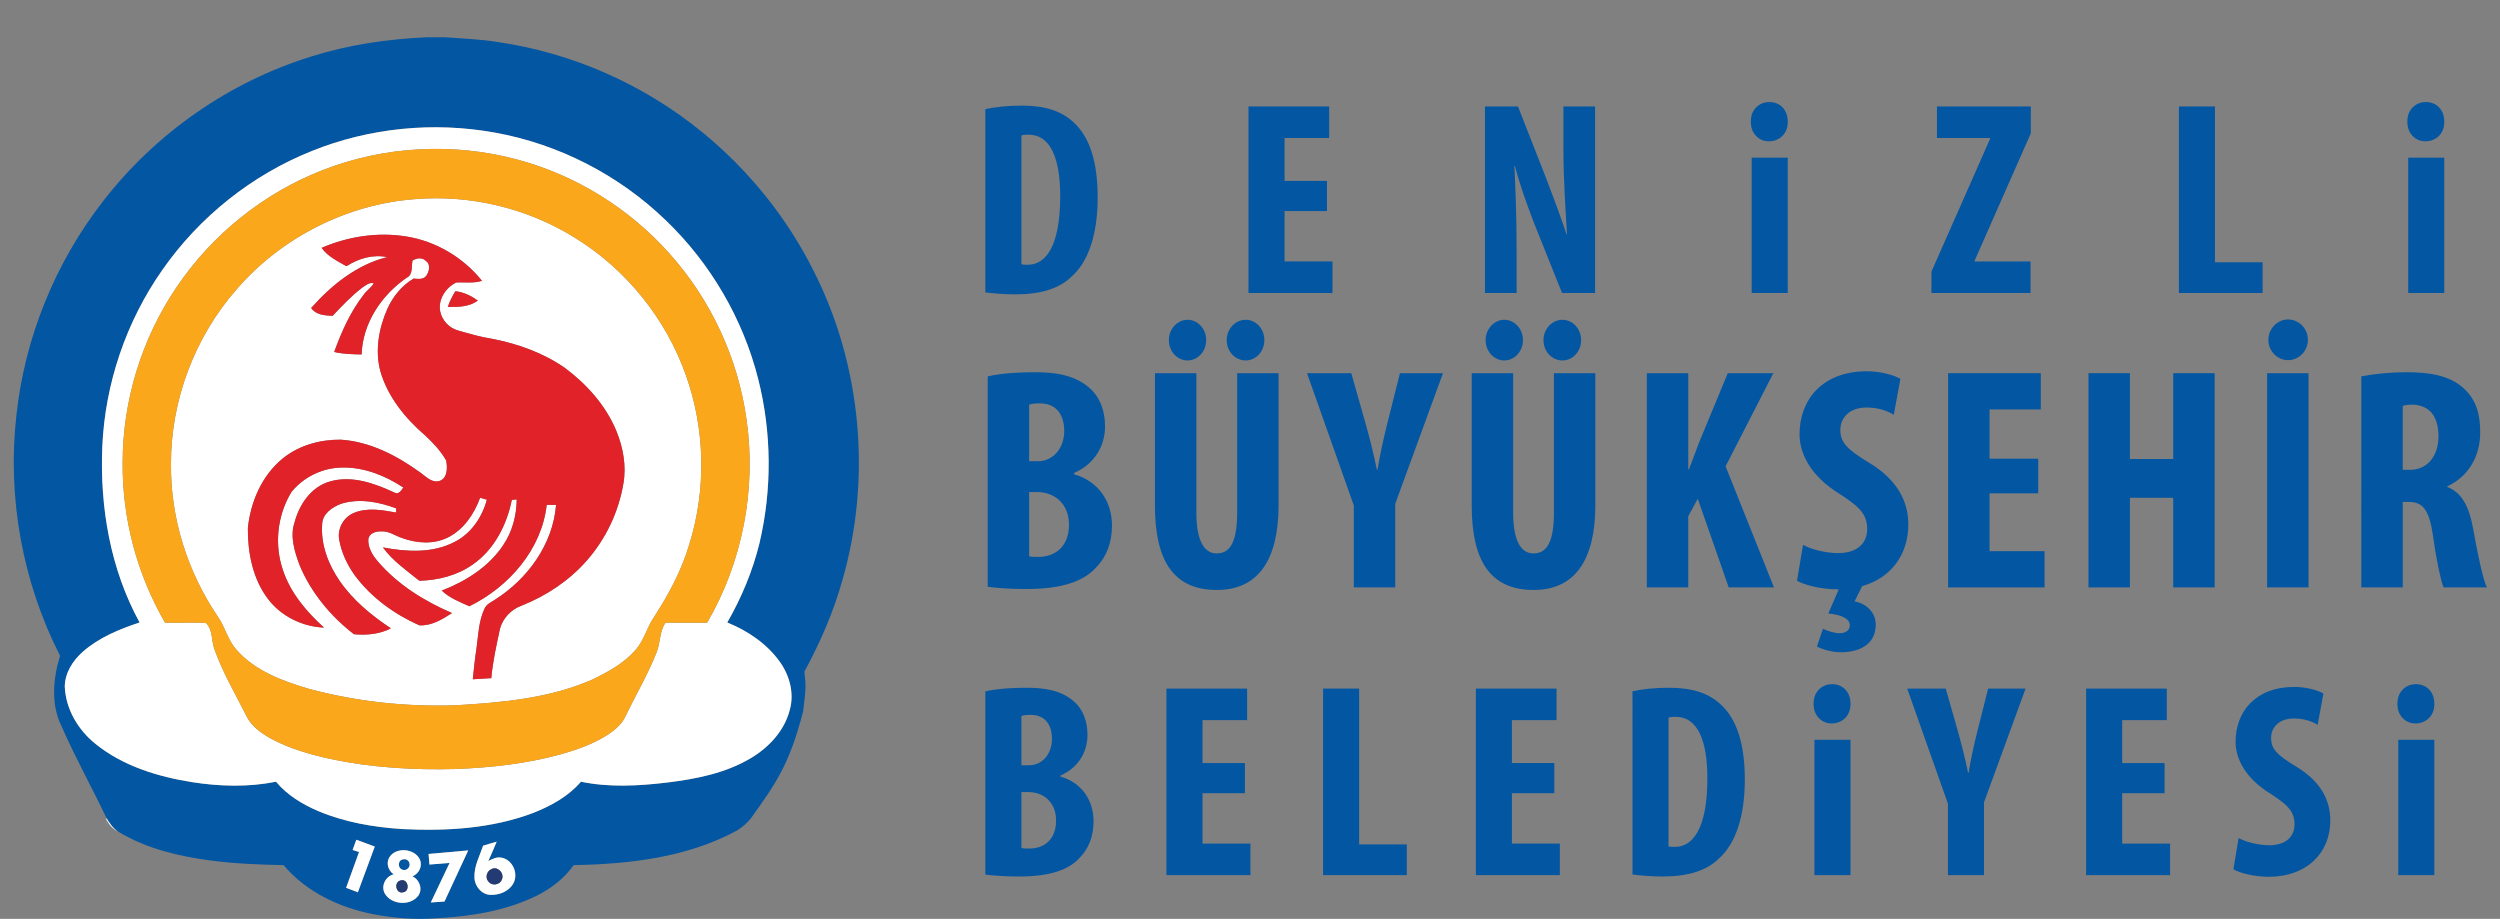 <?xml version="1.0" encoding="utf-8"?>
<!-- Generator: Adobe Illustrator 16.0.0, SVG Export Plug-In . SVG Version: 6.00 Build 0)  -->
<!DOCTYPE svg PUBLIC "-//W3C//DTD SVG 1.1//EN" "http://www.w3.org/Graphics/SVG/1.1/DTD/svg11.dtd">
<svg version="1.1" id="Layer_1" xmlns="http://www.w3.org/2000/svg" xmlns:xlink="http://www.w3.org/1999/xlink" x="0px" y="0px"
	 width="800px" height="294.033px" viewBox="0 0 800 294.033" enable-background="new 0 0 800 294.033" xml:space="preserve">
<rect x="0" y="0" width="800" height="294.033" fill="#808080" stroke="none"/>
<g>
	<g>
		<g>
			<path fill="#0256A2" d="M315.31,34.951c2.906-0.708,7.134-1.151,11.716-1.151c7.487,0,12.687,1.772,16.475,5.314
				c5.109,4.604,7.751,12.487,7.751,24.088c0,12.045-3.083,20.634-8.282,25.241c-3.965,3.897-9.866,5.757-18.148,5.757
				c-3.613,0-7.224-0.355-9.513-0.622V34.951z M326.849,84.546c0.528,0.178,1.409,0.178,2.026,0.178
				c5.55,0,10.395-5.492,10.395-21.964c0-12.221-3.172-19.661-10.131-19.661c-0.792,0-1.585,0-2.29,0.266V84.546z"/>
			<path fill="#0256A2" d="M424.627,67.542H411.06v16.119h15.329v10.096h-26.87V34.066h25.813v10.095H411.06V57.89h13.567V67.542z"
				/>
			<path fill="#0256A2" d="M475.183,93.757V34.066h10.57l9.166,23.38c1.761,4.606,4.669,12.31,6.34,17.447h0.18
				c-0.352-6.288-1.148-16.65-1.148-27.632V34.066h10.135v59.691h-10.573l-9.073-22.672c-1.938-5.049-4.672-12.576-5.994-17.978
				h-0.173c0.263,6.023,0.706,15.232,0.706,27.188v13.462H475.183z"/>
			<path fill="#0256A2" d="M572.079,38.937c0.09,3.719-2.554,6.288-6.078,6.288c-3.17,0-5.815-2.568-5.726-6.288
				c-0.09-3.897,2.73-6.287,5.905-6.287C569.525,32.65,572.079,35.04,572.079,38.937z M560.539,93.757V50.451h11.54v43.307H560.539z
				"/>
			<path fill="#0256A2" d="M618.058,86.937l18.767-42.509v-0.267h-17.002V34.066h30.041v8.59l-17.975,40.739v0.266h17.888v10.096
				h-31.719V86.937z"/>
			<path fill="#0256A2" d="M697.251,34.066h11.539v49.859h15.241v9.832h-26.78V34.066z"/>
			<path fill="#0256A2" d="M782.164,38.937c0.09,3.719-2.554,6.288-6.078,6.288c-3.17,0-5.815-2.568-5.726-6.288
				c-0.09-3.897,2.732-6.287,5.905-6.287C779.61,32.65,782.164,35.04,782.164,38.937z M770.624,93.757V50.451h11.54v43.307H770.624z
				"/>
		</g>
		<g>
			<path fill="#0256A2" d="M315.31,221.233c3.523-0.796,8.103-1.152,13.125-1.152c5.55,0,10.924,0.711,15.065,4.252
				c3.171,2.655,4.492,6.644,4.492,10.804c0,5.317-2.73,10.452-8.634,13.02v0.356c6.872,1.947,10.572,7.702,10.572,14.258
				c0,4.959-1.586,8.768-4.405,11.691c-3.525,3.896-9.515,6.02-19.469,6.02c-4.405,0-8.105-0.266-10.747-0.619V221.233z
				 M326.849,244.879h2.467c4.14,0,7.313-3.543,7.313-8.414c0-4.338-2.027-7.703-6.784-7.703c-1.234,0-2.291,0.088-2.996,0.354
				V244.879z M326.849,271.358c0.705,0.18,1.498,0.18,2.555,0.18c4.668,0,8.543-2.835,8.543-8.949c0-5.929-4.05-9.032-8.632-9.119
				h-2.467V271.358z"/>
			<path fill="#0256A2" d="M398.376,253.825h-13.567v16.119h15.329v10.094h-26.87v-59.688h25.813v10.094h-14.271v13.727h13.567
				V253.825z"/>
			<path fill="#0256A2" d="M423.389,220.349h11.539v49.86h15.244v9.828h-26.783V220.349z"/>
			<path fill="#0256A2" d="M497.383,253.825h-13.567v16.119h15.33v10.094h-26.87v-59.688h25.814v10.094h-14.274v13.727h13.567
				V253.825z"/>
			<path fill="#0256A2" d="M522.396,221.233c2.907-0.709,7.137-1.152,11.719-1.152c7.486,0,12.686,1.771,16.476,5.313
				c5.108,4.607,7.75,12.492,7.75,24.092c0,12.045-3.084,20.633-8.282,25.239c-3.963,3.897-9.864,5.756-18.147,5.756
				c-3.61,0-7.225-0.356-9.515-0.619V221.233z M533.935,270.829c0.532,0.177,1.413,0.177,2.028,0.177
				c5.551,0,10.396-5.493,10.396-21.965c0-12.22-3.172-19.658-10.133-19.658c-0.791,0-1.586,0-2.292,0.264V270.829z"/>
			<path fill="#0256A2" d="M592.161,225.219c0.09,3.718-2.555,6.285-6.077,6.285c-3.171,0-5.814-2.567-5.725-6.285
				c-0.09-3.896,2.728-6.289,5.901-6.289C589.606,218.93,592.161,221.324,592.161,225.219z M580.621,280.038V236.73h11.54v43.308
				H580.621z"/>
			<path fill="#0256A2" d="M623.344,280.038v-22.85l-13.039-36.839h12.332l4.053,14.259c1.06,3.807,2.202,8.233,3.084,12.665h0.178
				c0.705-4.343,1.674-8.682,2.73-12.934l3.522-13.99h11.979l-13.301,36.397v23.291H623.344z"/>
			<path fill="#0256A2" d="M692.669,253.825h-13.567v16.119h15.329v10.094h-26.87v-59.688h25.813v10.094h-14.272v13.727h13.567
				V253.825z"/>
			<path fill="#0256A2" d="M716.358,268.17c2.382,1.328,6.432,2.303,9.783,2.303c5.461,0,8.104-2.831,8.104-6.729
				c0-4.343-2.644-6.466-7.666-9.743c-8.104-4.961-11.19-11.248-11.19-16.651c0-9.562,6.345-17.533,18.767-17.533
				c3.876,0,7.577,1.062,9.339,2.126l-1.849,10.007c-1.676-1.064-4.229-2.039-7.58-2.039c-4.933,0-7.31,3.013-7.31,6.2
				c0,3.543,1.762,5.403,8.191,9.301c7.84,4.783,10.749,10.803,10.749,17.094c0,10.891-8.017,18.064-19.646,18.064
				c-4.758,0-9.427-1.239-11.365-2.393L716.358,268.17z"/>
			<path fill="#0256A2" d="M778.99,225.219c0.087,3.718-2.554,6.285-6.077,6.285c-3.174,0-5.814-2.567-5.729-6.285
				c-0.086-3.896,2.734-6.289,5.904-6.289C776.436,218.93,778.99,221.324,778.99,225.219z M767.45,280.038V236.73h11.54v43.308
				H767.45z"/>
		</g>
		<g>
			<path fill="#0256A2" d="M316.068,120.432c4.047-0.916,9.31-1.321,15.077-1.321c6.375,0,12.547,0.812,17.303,4.88
				c3.644,3.053,5.161,7.63,5.161,12.411c0,6.104-3.137,12.003-9.917,14.952v0.407c7.892,2.239,12.142,8.847,12.142,16.375
				c0,5.697-1.822,10.07-5.059,13.43c-4.047,4.473-10.929,6.916-22.362,6.916c-5.059,0-9.308-0.307-12.345-0.712V120.432z
				 M329.323,147.59h2.833c4.756,0,8.398-4.068,8.398-9.661c0-4.984-2.327-8.851-7.791-8.851c-1.417,0-2.63,0.104-3.44,0.409V147.59
				z M329.323,178.007c0.81,0.2,1.72,0.2,2.935,0.2c5.363,0,9.815-3.256,9.815-10.274c0-6.813-4.654-10.373-9.917-10.475h-2.833
				V178.007z"/>
			<path fill="#0256A2" d="M382.836,119.417v44.55c0,10.07,3.036,13.123,6.476,13.123c3.845,0,6.578-2.746,6.578-13.123v-44.55
				h13.255v42.212c0,17.598-6.577,27.157-19.731,27.157c-14.266,0-19.833-9.865-19.833-27.056v-42.313H382.836z M374.034,108.836
				c0-3.66,2.833-6.509,5.971-6.509c3.237,0,5.971,2.849,5.971,6.509c0,3.663-2.733,6.51-5.971,6.51
				C376.766,115.346,374.034,112.499,374.034,108.836z M392.55,108.836c0-3.66,2.835-6.509,6.072-6.509
				c3.239,0,5.971,2.849,5.971,6.509c0,3.663-2.732,6.51-5.971,6.51C395.283,115.346,392.55,112.499,392.55,108.836z"/>
			<path fill="#0256A2" d="M433.218,187.972V161.73l-14.977-42.313h14.165l4.654,16.375c1.215,4.375,2.53,9.46,3.542,14.545h0.2
				c0.813-4.984,1.927-9.968,3.141-14.851l4.044-16.07h13.762l-15.277,41.805v26.75H433.218z"/>
			<path fill="#0256A2" d="M484.202,119.417v44.55c0,10.07,3.037,13.123,6.476,13.123c3.847,0,6.578-2.746,6.578-13.123v-44.55
				h13.254v42.212c0,17.598-6.575,27.157-19.73,27.157c-14.267,0-19.831-9.865-19.831-27.056v-42.313H484.202z M475.398,108.836
				c0-3.66,2.837-6.509,5.972-6.509c3.235,0,5.971,2.849,5.971,6.509c0,3.663-2.735,6.51-5.971,6.51
				C478.133,115.346,475.398,112.499,475.398,108.836z M493.915,108.836c0-3.66,2.835-6.509,6.071-6.509
				c3.24,0,5.971,2.849,5.971,6.509c0,3.663-2.73,6.51-5.971,6.51C496.648,115.346,493.915,112.499,493.915,108.836z"/>
			<path fill="#0256A2" d="M526.993,119.417h13.254v30.821h0.203c1.113-2.849,2.226-5.902,3.339-8.851l9.107-21.97h14.569
				l-15.277,29.801l15.482,38.754h-14.472l-9.912-28.378l-3.04,5.595v22.784h-13.254V119.417z"/>
			<path fill="#0256A2" d="M576.966,174.344c2.733,1.525,7.388,2.644,11.232,2.644c6.271,0,9.308-3.258,9.308-7.731
				c0-4.986-3.037-7.426-8.803-11.189c-9.309-5.696-12.851-12.917-12.851-19.121c0-10.986,7.286-20.14,21.555-20.14
				c4.451,0,8.698,1.221,10.722,2.44l-2.122,11.495c-1.923-1.221-4.858-2.338-8.701-2.338c-5.669,0-8.399,3.458-8.399,7.119
				c0,4.068,2.022,6.205,9.41,10.679c9.003,5.495,12.345,12.409,12.345,19.631c0,9.869-5.771,17.193-14.773,19.733l-2.429,4.884
				c3.54,0.61,6.777,3.358,6.777,7.423c0,6.514-5.461,8.853-11.127,8.853c-2.733,0-5.768-0.814-7.692-1.833l1.925-5.695
				c1.718,0.814,3.641,1.425,5.361,1.425c1.621,0,3.235-0.712,3.235-2.544c0-2.033-2.527-3.355-6.879-3.765l3.339-7.728
				c-0.099,0-0.099,0-0.304,0c-5.464,0-10.823-1.424-13.049-2.747L576.966,174.344z"/>
			<path fill="#0256A2" d="M652.238,157.865h-15.581v18.512h17.606v11.594H623.4v-68.555h29.647v11.595h-16.391v15.766h15.581
				V157.865z"/>
			<path fill="#0256A2" d="M681.572,119.417v27.463h13.86v-27.463h13.257v68.555h-13.257v-28.684h-13.86v28.684h-13.257v-68.555
				H681.572z"/>
			<path fill="#0256A2" d="M738.73,119.417v68.555h-13.254v-68.555H738.73z M725.879,108.736c0-3.56,2.935-6.51,6.273-6.51
				c3.541,0,6.376,2.951,6.376,6.51s-2.835,6.511-6.376,6.511C728.712,115.247,725.879,112.295,725.879,108.736z"/>
			<path fill="#0256A2" d="M755.621,120.432c4.146-0.814,9.409-1.321,14.468-1.321c7.284,0,13.763,1.016,18.214,5.086
				c4.147,3.763,5.362,8.34,5.362,14.238c0,7.325-3.542,13.935-10.523,17.191v0.204c4.654,1.83,6.981,6.204,8.295,13.528
				c1.317,7.63,3.141,16.072,4.355,18.614h-13.863c-0.812-1.932-2.327-8.847-3.342-16.375c-1.214-8.546-3.338-10.988-7.789-10.988
				h-1.923v27.363h-13.254V120.432z M768.875,150.337h2.327c5.771,0,9.107-4.679,9.107-10.68c0-5.796-2.327-9.969-8.298-10.17
				c-1.112,0-2.429,0.1-3.137,0.405V150.337z"/>
		</g>
	</g>
	<g>
		<g>
			<g>
				<path fill="#0256A2" d="M136.663,11.917h5.669c5.661,0.434,11.353,0.61,16.971,1.54c23.808,3.449,46.605,13.514,65.292,28.739
					c14.948,12.185,27.359,27.541,35.956,44.871c15.201,30.175,18.386,66.137,9.015,98.6c-2.857,10.205-7.123,19.953-12.158,29.255
					c0.47,4.537,0.565,4.991-0.408,12.729c-4.481,17.307-8.826,23.14-16.793,34.321c-1.194,1.447-2.639,2.649-4.188,3.691
					c-15.99,8.737-34.53,10.848-52.445,11.178c-3,4.205-7.141,7.47-11.739,9.73c-9.956,4.917-21.127,6.699-32.108,7.246
					c-6.766,0.56-13.599-0.015-20.258-1.263c-10.835-2.116-21.481-7.108-28.701-15.706c-7.729-0.164-15.479-0.458-23.16-1.456
					c-10.363-1.372-20.835-3.796-29.85-9.321c-1.648-1.05-2.73-2.689-3.709-4.343c-4.642-9.748-9.913-19.191-14.244-29.091
					c-3.579-7.026-2.877-15.467-0.584-22.78C7.21,186.316,2.266,159.19,5.248,132.896c2.669-24.757,12.356-48.684,27.588-68.317
					C49.711,42.661,73.42,26.141,99.788,18.025C111.726,14.248,124.192,12.498,136.663,11.917z M99.802,48.317
					c-19.177,7.653-36.003,21.075-47.841,38.053c-11.598,16.523-18.361,36.418-19.223,56.627
					c-0.806,19.306,2.577,39.134,11.931,56.189c-6.448,2.158-12.946,4.778-18.125,9.336c-3.196,2.817-5.76,6.744-5.816,11.147
					c0.296,7.206,4.23,13.876,9.772,18.323c8.818,7.162,20.012,10.561,31.055,12.313c8.851,1.376,17.965,1.621,26.773-0.154
					c3.552,4.288,8.427,7.227,13.491,9.391c8.473,3.581,17.656,5.156,26.788,5.755c14.158,0.714,28.725-0.111,42.102-5.191
					c5.646-2.239,11.194-5.263,15.189-9.96c9.104,1.892,18.497,1.359,27.664,0.259c9.174-1.136,18.529-2.944,26.592-7.733
					c5.86-3.445,10.927-8.853,12.6-15.612c1.451-5.229-0.093-10.902-3.178-15.238c-4.152-5.815-10.291-9.977-16.846-12.617
					c4.54-7.926,8.106-16.43,10.285-25.32c4.081-17.242,3.946-35.516-0.414-52.698c-4.882-19.226-15.269-36.975-29.543-50.675
					c-15-14.503-34.313-24.443-54.819-28.096C138.718,38.884,118.22,40.893,99.802,48.317z M114.026,268.717
					c-0.401,1.094-0.8,2.183-1.2,3.283c0.516,0.162,1.542,0.487,2.059,0.649c-1.375,3.813-2.748,7.631-4.132,11.451
					c1.256,0.474,2.51,0.95,3.763,1.432c1.811-4.877,3.616-9.756,5.412-14.633C117.961,270.169,115.993,269.443,114.026,268.717z
					 M154.597,270.619c-1.113,3.324-2.94,6.575-2.774,10.193c0.025,2.729,2.256,5.42,5.044,5.544
					c2.853,0.123,6.006-1.076,7.421-3.705c1.68-3.078-0.228-7.51-3.708-8.172c-1.543-0.392-3.002,0.358-4.324,1.053
					c0.953-2.039,1.791-4.132,2.683-6.194C157.474,269.713,156.055,270.214,154.597,270.619z M124.612,274.297
					c-1.156,1.883-0.385,4.302,1.37,5.486c-2.57,0.625-4.134,3.634-2.897,6.054c2.055,3.694,8.105,4.178,10.714,0.858
					c1.568-2.136,0.486-5.181-1.802-6.264c2.065-0.842,3.271-3.241,2.378-5.369C132.716,271.487,126.755,270.931,124.612,274.297z
					 M137.143,273.264c0.091,1.13,0.186,2.258,0.271,3.397c2.152-0.169,4.304-0.334,6.452-0.523
					c-2.011,4.216-4.016,8.432-6.015,12.654c1.462-0.101,2.925-0.205,4.391-0.308c2.527-5.454,5.061-10.9,7.588-16.352
					C145.605,272.519,141.369,272.874,137.143,273.264z"/>
			</g>
			<path fill="#0256A2" d="M128.121,275.375c0.891-0.722,2.468-0.547,2.836,0.661c0.608,1.334-0.937,2.893-2.256,2.219
				C127.543,277.901,127.314,276.211,128.121,275.375z"/>
		</g>
		<g>
			<g>
				<path fill="#FFFFFF" d="M99.802,48.317c18.417-7.424,38.916-9.433,58.435-5.903c20.506,3.653,39.819,13.593,54.819,28.096
					c14.274,13.701,24.661,31.449,29.543,50.675c4.359,17.182,4.495,35.456,0.414,52.698c-2.178,8.891-5.745,17.395-10.285,25.32
					c6.556,2.641,12.694,6.802,16.846,12.617c3.085,4.336,4.629,10.009,3.178,15.238c-1.673,6.76-6.74,12.167-12.6,15.612
					c-8.063,4.789-17.417,6.598-26.592,7.733c-9.167,1.101-18.561,1.633-27.664-0.259c-3.995,4.697-9.543,7.721-15.189,9.96
					c-13.377,5.08-27.944,5.905-42.102,5.191c-9.132-0.599-18.315-2.174-26.788-5.755c-5.063-2.164-9.939-5.103-13.491-9.391
					c-8.808,1.775-17.922,1.53-26.773,0.154c-11.043-1.753-22.237-5.151-31.055-12.313c-5.542-4.447-9.476-11.117-9.772-18.323
					c0.057-4.403,2.62-8.33,5.816-11.147c5.179-4.558,11.677-7.178,18.125-9.336c-9.354-17.055-12.737-36.883-11.931-56.189
					c0.862-20.209,7.625-40.104,19.223-56.627C63.799,69.393,80.625,55.971,99.802,48.317z M103.295,54.425
					C84.352,61.77,67.785,75.095,56.428,92.01c-11.076,16.375-17.158,36.112-17.183,55.928
					c-0.174,17.915,4.581,35.836,13.572,51.308c4.357,0.114,8.712-0.156,13.068,0.085c2.271,2.15,1.697,5.704,2.745,8.461
					c2.696,7.529,6.762,14.449,10.367,21.564c1.618,3.218,4.718,5.324,7.768,7.037c5.89,3.164,12.366,5.01,18.861,6.452
					c13.209,2.802,26.782,3.614,40.264,3.236c11.223-0.436,22.471-1.685,33.331-4.637c5.152-1.45,10.282-3.236,14.859-6.074
					c2.323-1.503,4.636-3.297,5.91-5.831c3.32-6.948,7.292-13.588,10.108-20.776c1.293-3.076,0.879-6.697,2.872-9.505
					c4.435-0.06,8.875,0.047,13.314-0.013c11.304-19.379,15.787-42.615,12.625-64.849c-2.698-19.713-11.451-38.509-24.695-53.277
					c-12.915-14.502-30.086-25.128-48.806-30.094C145.032,45.565,122.949,46.734,103.295,54.425z"/>
			</g>
			<g>
				<path fill="#FFFFFF" d="M132.674,63.736c17.863-1.509,36.17,2.887,51.398,12.402c16.319,10.083,29.069,25.867,35.454,44.031
					c6.15,17.284,6.511,36.571,1.032,54.079c-2.452,8.311-6.592,15.97-11.268,23.213c-2.348,3.389-3.22,7.632-6.063,10.684
					c-3.745,4.262-8.851,6.979-13.879,9.402c-13.715,5.954-28.824,7.282-43.578,8.144c-15.742,0.525-31.604-1.155-46.832-5.238
					c-8.455-2.489-17.29-5.731-23.286-12.536c-2.749-3.082-3.618-7.282-5.966-10.632c-9.681-14.269-15.148-31.473-14.97-48.784
					c-0.074-20.463,7.651-40.796,21.15-56.097C90.17,75.952,110.977,65.379,132.674,63.736z M102.907,79.316
					c1.981,2.743,5.105,4.246,7.97,5.866c3.825-2.473,8.498-3.858,13.038-2.905c-9.704,2.386-17.797,8.927-24.33,16.279
					c1.527,2.259,4.412,2.392,6.869,2.501c3.003-3.208,6.046-6.416,9.551-9.082c1.064-0.686,2.227-1.737,3.6-1.334
					c-0.776,1.408-2.247,2.293-3.174,3.609c-4.275,5.46-7.123,11.887-9.483,18.376c2.872,0.685,5.83,0.739,8.769,0.79
					c0.308-9.996,6.402-19.03,14.439-24.561c2.086-0.979,1.422-3.623,1.859-5.485c1.304-0.767,3.006-1.123,4.2,0.073
					c1.723,1.072,1.175,3.55,0.123,4.903c-0.98,1.189-2.621,0.904-3.96,0.794c-3.727,2.179-6.562,5.66-8.359,9.569
					c-2.771,6.23-4.101,13.452-2.281,20.14c2.374,8.167,7.952,15.003,14.289,20.471c2.563,2.386,5.046,4.975,6.762,8.061
					c0.419,2.211,0.468,5.525-2.04,6.498c-2.508,0.818-4.372-1.335-6.211-2.64c-7.502-5.44-16.158-9.952-25.541-10.541
					c-6.567-0.062-13.321,1.812-18.493,5.996c-6.666,5.404-10.318,13.884-11.185,22.31c-0.056,7.908,1.568,16.237,6.432,22.643
					c4.206,5.58,11.015,8.887,17.932,9.188c-5.571-5.052-10.651-11.007-13.088-18.252c-2.895-8.208-1.866-17.694,2.646-25.113
					c3.918-4.884,10.117-7.837,16.36-7.862c6.966-0.111,13.695,2.596,19.452,6.387c-0.572,0.889-1.433,2.311-2.694,1.693
					c-6.458-3.016-13.87-5.713-21.002-3.549c-5.792,1.743-9.556,7.257-11.062,12.908c-1.595,4.592-0.014,9.469,1.587,13.828
					c3.645,8.756,9.93,16.333,17.384,22.077c3.99,0.363,8.206,0.011,11.819-1.879c-6.207-4.129-12.108-8.958-16.376-15.152
					c-3.646-5.275-6.102-11.673-5.614-18.174c0.067-3.345,3.257-5.498,6.075-6.543c5.776-1.81,12.084-0.6,17.619,1.481
					c-0.004,0.331-0.013,0.998-0.018,1.333c-4.417-0.799-9.164-1.677-13.46,0.095c-3.324,1.301-5.438,5.079-4.762,8.607
					c0.732,4.138,2.566,8.026,5.013,11.42c5.256,7.084,12.654,12.421,20.645,15.966c3.83,0.211,7.33-1.902,10.436-3.927
					c-8.856-3.817-17.317-9.047-23.664-16.44c-1.704-1.955-3.217-4.385-3.12-7.072c0.171-1.968,2.352-2.694,4.029-2.616
					c2.424-0.229,4.442,1.323,6.637,2.066c4.716,1.753,10.215,2.186,14.82-0.138c5.054-2.515,8.388-7.502,10.29-12.699
					c0.54,0.156,1.621,0.467,2.163,0.62c-1.507,5.644-5.066,10.886-10.355,13.532c-7.052,3.674-15.337,3.182-22.908,1.737
					c3.129,4.312,7.575,7.37,11.666,10.671c6.023-0.152,12.143-1.691,17.109-5.217c6.832-4.75,10.859-12.616,12.471-20.647
					c0.389-0.045,1.175-0.124,1.569-0.165c-0.039,5.14-1.403,10.31-4.285,14.589c-4.627,6.99-12.012,11.624-19.693,14.589
					c2.491,2.382,5.744,3.641,8.83,5.013c12.589-6.176,23.106-18.096,24.747-32.439c0.997-0.018,1.995-0.002,2.996,0
					c-0.997,12.65-9.15,23.781-19.637,30.394c-1.235,0.791-2.725,1.454-3.301,2.916c-1.803,3.842-1.925,8.164-2.485,12.297
					c-0.523,3.385-0.879,6.795-1.225,10.198c1.968-0.114,3.942-0.239,5.917-0.357c0.479-5.368,1.667-10.632,2.804-15.892
					c0.943-3.388,3.646-6.158,6.926-7.325c7.871-3.136,15.147-7.944,20.768-14.342c6.094-6.901,10.222-15.546,11.763-24.637
					c1.031-5.756-0.09-11.716-2.305-17.064c-3.394-8.086-9.426-14.813-16.382-19.995c-6.932-4.846-15.068-7.737-23.313-9.338
					c-3.723-0.563-7.323-1.639-10.934-2.675c-2.825-0.757-5.068-3.202-5.672-6.061c-0.762-3.822,1.755-7.662,5.125-9.273
					c2.748-0.186,5.565,0.333,8.248-0.544c-6.015-7.498-14.84-12.724-24.325-14.208C120.81,74.198,111.344,75.675,102.907,79.316z
					 M143.307,98.195c3.269,0.079,6.825,0.031,9.581-1.997c-2.109-1.557-4.533-2.708-7.159-3.01
					C144.727,94.759,143.903,96.432,143.307,98.195z"/>
			</g>
			<path fill="#FFFFFF" d="M34.047,261.729c0.979,1.653,2.062,3.293,3.709,4.343c-1.687-0.779-2.923-2.202-3.678-3.903l-0.197,1.938
				C33.943,263.314,33.998,262.523,34.047,261.729z"/>
			<path fill="#FFFFFF" d="M114.026,268.717c1.966,0.726,3.935,1.452,5.902,2.183c-1.796,4.877-3.601,9.756-5.412,14.633
				c-1.253-0.481-2.507-0.958-3.763-1.432c1.384-3.82,2.756-7.638,4.132-11.451c-0.517-0.162-1.543-0.487-2.059-0.649
				C113.226,270.9,113.625,269.811,114.026,268.717z"/>
			<g>
				<path fill="#FFFFFF" d="M154.597,270.619c1.458-0.404,2.877-0.905,4.342-1.281c-0.892,2.063-1.729,4.155-2.683,6.194
					c1.322-0.694,2.78-1.444,4.324-1.053c3.48,0.662,5.387,5.094,3.708,8.172c-1.415,2.629-4.568,3.828-7.421,3.705
					c-2.788-0.124-5.019-2.815-5.044-5.544C151.656,277.194,153.484,273.943,154.597,270.619z M157.209,278.146
					c-1.451,0.623-2.053,2.755-0.904,3.938c1.095,1.526,3.684,1.127,4.288-0.65C161.521,279.463,159.153,277.001,157.209,278.146z"
					/>
			</g>
			<g>
				<path fill="#FFFFFF" d="M124.612,274.297c2.144-3.366,8.104-2.811,9.763,0.766c0.893,2.128-0.313,4.527-2.378,5.369
					c2.288,1.083,3.37,4.128,1.802,6.264c-2.608,3.319-8.659,2.836-10.714-0.858c-1.237-2.42,0.327-5.429,2.897-6.054
					C124.227,278.599,123.456,276.18,124.612,274.297z M128.121,275.375c-0.807,0.836-0.577,2.525,0.58,2.88
					c1.319,0.674,2.864-0.885,2.256-2.219C130.588,274.829,129.012,274.654,128.121,275.375z M128.286,281.718
					c-2.41,0.453-1.626,4.408,0.721,3.819C131.367,285.167,130.593,281.106,128.286,281.718z"/>
			</g>
			<path fill="#FFFFFF" d="M137.143,273.264c4.226-0.391,8.462-0.745,12.687-1.131c-2.527,5.451-5.061,10.897-7.588,16.352
				c-1.466,0.103-2.929,0.207-4.391,0.308c2-4.223,4.004-8.438,6.015-12.654c-2.147,0.189-4.3,0.354-6.452,0.523
				C137.329,275.522,137.234,274.394,137.143,273.264z"/>
		</g>
		<g>
			<g>
				<path fill="#FAA71C" d="M103.295,54.425c19.653-7.691,41.737-8.86,62.112-3.398c18.72,4.966,35.891,15.592,48.806,30.094
					c13.244,14.768,21.997,33.564,24.695,53.277c3.162,22.233-1.321,45.47-12.625,64.849c-4.439,0.06-8.88-0.047-13.314,0.013
					c-1.993,2.808-1.579,6.429-2.872,9.505c-2.816,7.188-6.788,13.828-10.108,20.776c-1.273,2.534-3.587,4.328-5.91,5.831
					c-4.578,2.838-9.708,4.624-14.859,6.074c-10.86,2.952-22.107,4.201-33.331,4.637c-13.481,0.378-27.055-0.435-40.264-3.236
					c-6.495-1.442-12.971-3.288-18.861-6.452c-3.049-1.713-6.15-3.819-7.768-7.037c-3.605-7.115-7.671-14.035-10.367-21.564
					c-1.047-2.757-0.474-6.311-2.745-8.461c-4.356-0.241-8.711,0.029-13.068-0.085c-8.991-15.472-13.746-33.394-13.572-51.308
					c0.025-19.816,6.106-39.553,17.183-55.928C67.785,75.095,84.352,61.77,103.295,54.425z M132.674,63.736
					c-21.697,1.644-42.504,12.216-56.808,28.667c-13.499,15.3-21.225,35.633-21.15,56.097c-0.178,17.311,5.29,34.515,14.97,48.784
					c2.349,3.35,3.217,7.55,5.966,10.632c5.996,6.805,14.832,10.047,23.286,12.536c15.228,4.083,31.09,5.764,46.832,5.238
					c14.754-0.861,29.863-2.189,43.578-8.144c5.028-2.423,10.134-5.141,13.879-9.402c2.843-3.052,3.715-7.295,6.063-10.684
					c4.676-7.243,8.816-14.902,11.268-23.213c5.479-17.507,5.118-36.795-1.032-54.079c-6.385-18.164-19.134-33.947-35.454-44.031
					C168.845,66.623,150.538,62.227,132.674,63.736z"/>
			</g>
		</g>
		<g>
			<path fill="#E12228" d="M102.907,79.316c8.438-3.641,17.903-5.118,27.004-3.66c9.485,1.483,18.31,6.709,24.325,14.208
				c-2.683,0.877-5.5,0.358-8.248,0.544c-3.37,1.612-5.887,5.451-5.125,9.273c0.604,2.859,2.848,5.303,5.672,6.061
				c3.611,1.036,7.211,2.112,10.934,2.675c8.245,1.601,16.381,4.492,23.313,9.338c6.956,5.182,12.988,11.909,16.382,19.995
				c2.215,5.348,3.336,11.308,2.305,17.064c-1.541,9.091-5.668,17.736-11.763,24.637c-5.621,6.398-12.897,11.206-20.768,14.342
				c-3.28,1.167-5.982,3.938-6.926,7.325c-1.137,5.26-2.326,10.523-2.804,15.892c-1.975,0.118-3.949,0.243-5.917,0.357
				c0.346-3.403,0.702-6.813,1.225-10.198c0.561-4.133,0.682-8.455,2.485-12.297c0.576-1.462,2.066-2.125,3.301-2.916
				c10.487-6.612,18.641-17.743,19.637-30.394c-1.001-0.002-2-0.018-2.996,0c-1.641,14.344-12.157,26.264-24.747,32.439
				c-3.086-1.372-6.338-2.631-8.83-5.013c7.681-2.965,15.066-7.599,19.693-14.589c2.882-4.279,4.246-9.449,4.285-14.589
				c-0.395,0.042-1.181,0.12-1.569,0.165c-1.612,8.031-5.639,15.897-12.471,20.647c-4.967,3.525-11.086,5.064-17.109,5.217
				c-4.09-3.301-8.537-6.359-11.666-10.671c7.571,1.445,15.856,1.937,22.908-1.737c5.29-2.646,8.849-7.888,10.355-13.532
				c-0.542-0.153-1.623-0.463-2.163-0.62c-1.902,5.197-5.236,10.185-10.29,12.699c-4.605,2.324-10.104,1.892-14.82,0.138
				c-2.195-0.743-4.213-2.295-6.637-2.066c-1.677-0.078-3.857,0.648-4.029,2.616c-0.097,2.688,1.416,5.117,3.12,7.072
				c6.347,7.394,14.808,12.623,23.664,16.44c-3.106,2.024-6.605,4.138-10.436,3.927c-7.991-3.545-15.389-8.882-20.645-15.966
				c-2.447-3.394-4.281-7.283-5.013-11.42c-0.676-3.528,1.438-7.306,4.762-8.607c4.296-1.772,9.043-0.894,13.46-0.095
				c0.004-0.336,0.013-1.003,0.018-1.333c-5.535-2.081-11.843-3.291-17.619-1.481c-2.817,1.045-6.008,3.198-6.075,6.543
				c-0.487,6.501,1.968,12.899,5.614,18.174c4.269,6.194,10.17,11.023,16.376,15.152c-3.614,1.89-7.83,2.242-11.819,1.879
				c-7.454-5.744-13.74-13.321-17.384-22.077c-1.601-4.359-3.182-9.236-1.587-13.828c1.506-5.651,5.27-11.166,11.062-12.908
				c7.133-2.164,14.545,0.533,21.002,3.549c1.261,0.618,2.122-0.805,2.694-1.693c-5.757-3.791-12.485-6.498-19.452-6.387
				c-6.243,0.025-12.441,2.978-16.36,7.862c-4.512,7.419-5.541,16.906-2.646,25.113c2.437,7.245,7.517,13.2,13.088,18.252
				c-6.917-0.302-13.727-3.608-17.932-9.188c-4.863-6.405-6.488-14.734-6.432-22.643c0.867-8.425,4.52-16.906,11.185-22.31
				c5.171-4.185,11.926-6.058,18.493-5.996c9.383,0.589,18.039,5.101,25.541,10.541c1.839,1.305,3.704,3.458,6.211,2.64
				c2.508-0.972,2.459-4.286,2.04-6.498c-1.716-3.085-4.198-5.675-6.762-8.061c-6.337-5.467-11.915-12.303-14.289-20.471
				c-1.82-6.688-0.49-13.91,2.281-20.14c1.797-3.909,4.632-7.39,8.359-9.569c1.339,0.11,2.98,0.395,3.96-0.794
				c1.052-1.353,1.6-3.831-0.123-4.903c-1.194-1.196-2.896-0.84-4.2-0.073c-0.437,1.862,0.228,4.507-1.859,5.485
				c-8.037,5.531-14.131,14.565-14.439,24.561c-2.939-0.051-5.897-0.105-8.769-0.79c2.36-6.489,5.208-12.916,9.483-18.376
				c0.927-1.315,2.398-2.201,3.174-3.609c-1.373-0.403-2.535,0.648-3.6,1.334c-3.505,2.666-6.548,5.874-9.551,9.082
				c-2.458-0.109-5.342-0.242-6.869-2.501c6.533-7.352,14.626-13.894,24.33-16.279c-4.541-0.954-9.213,0.432-13.038,2.905
				C108.012,83.562,104.888,82.059,102.907,79.316z"/>
			<path fill="#E12228" d="M143.307,98.195c0.597-1.764,1.42-3.436,2.421-5.007c2.626,0.302,5.05,1.453,7.159,3.01
				C150.132,98.226,146.576,98.274,143.307,98.195z"/>
		</g>
		<g>
			<path fill="#243A73" d="M157.209,278.146c1.944-1.145,4.312,1.317,3.384,3.287c-0.604,1.777-3.193,2.177-4.288,0.65
				C155.157,280.901,155.759,278.769,157.209,278.146z"/>
			<path fill="#243A73" d="M128.286,281.718c2.307-0.612,3.081,3.449,0.721,3.819C126.66,286.126,125.876,282.171,128.286,281.718z"
				/>
		</g>
	</g>
</g>
</svg>
